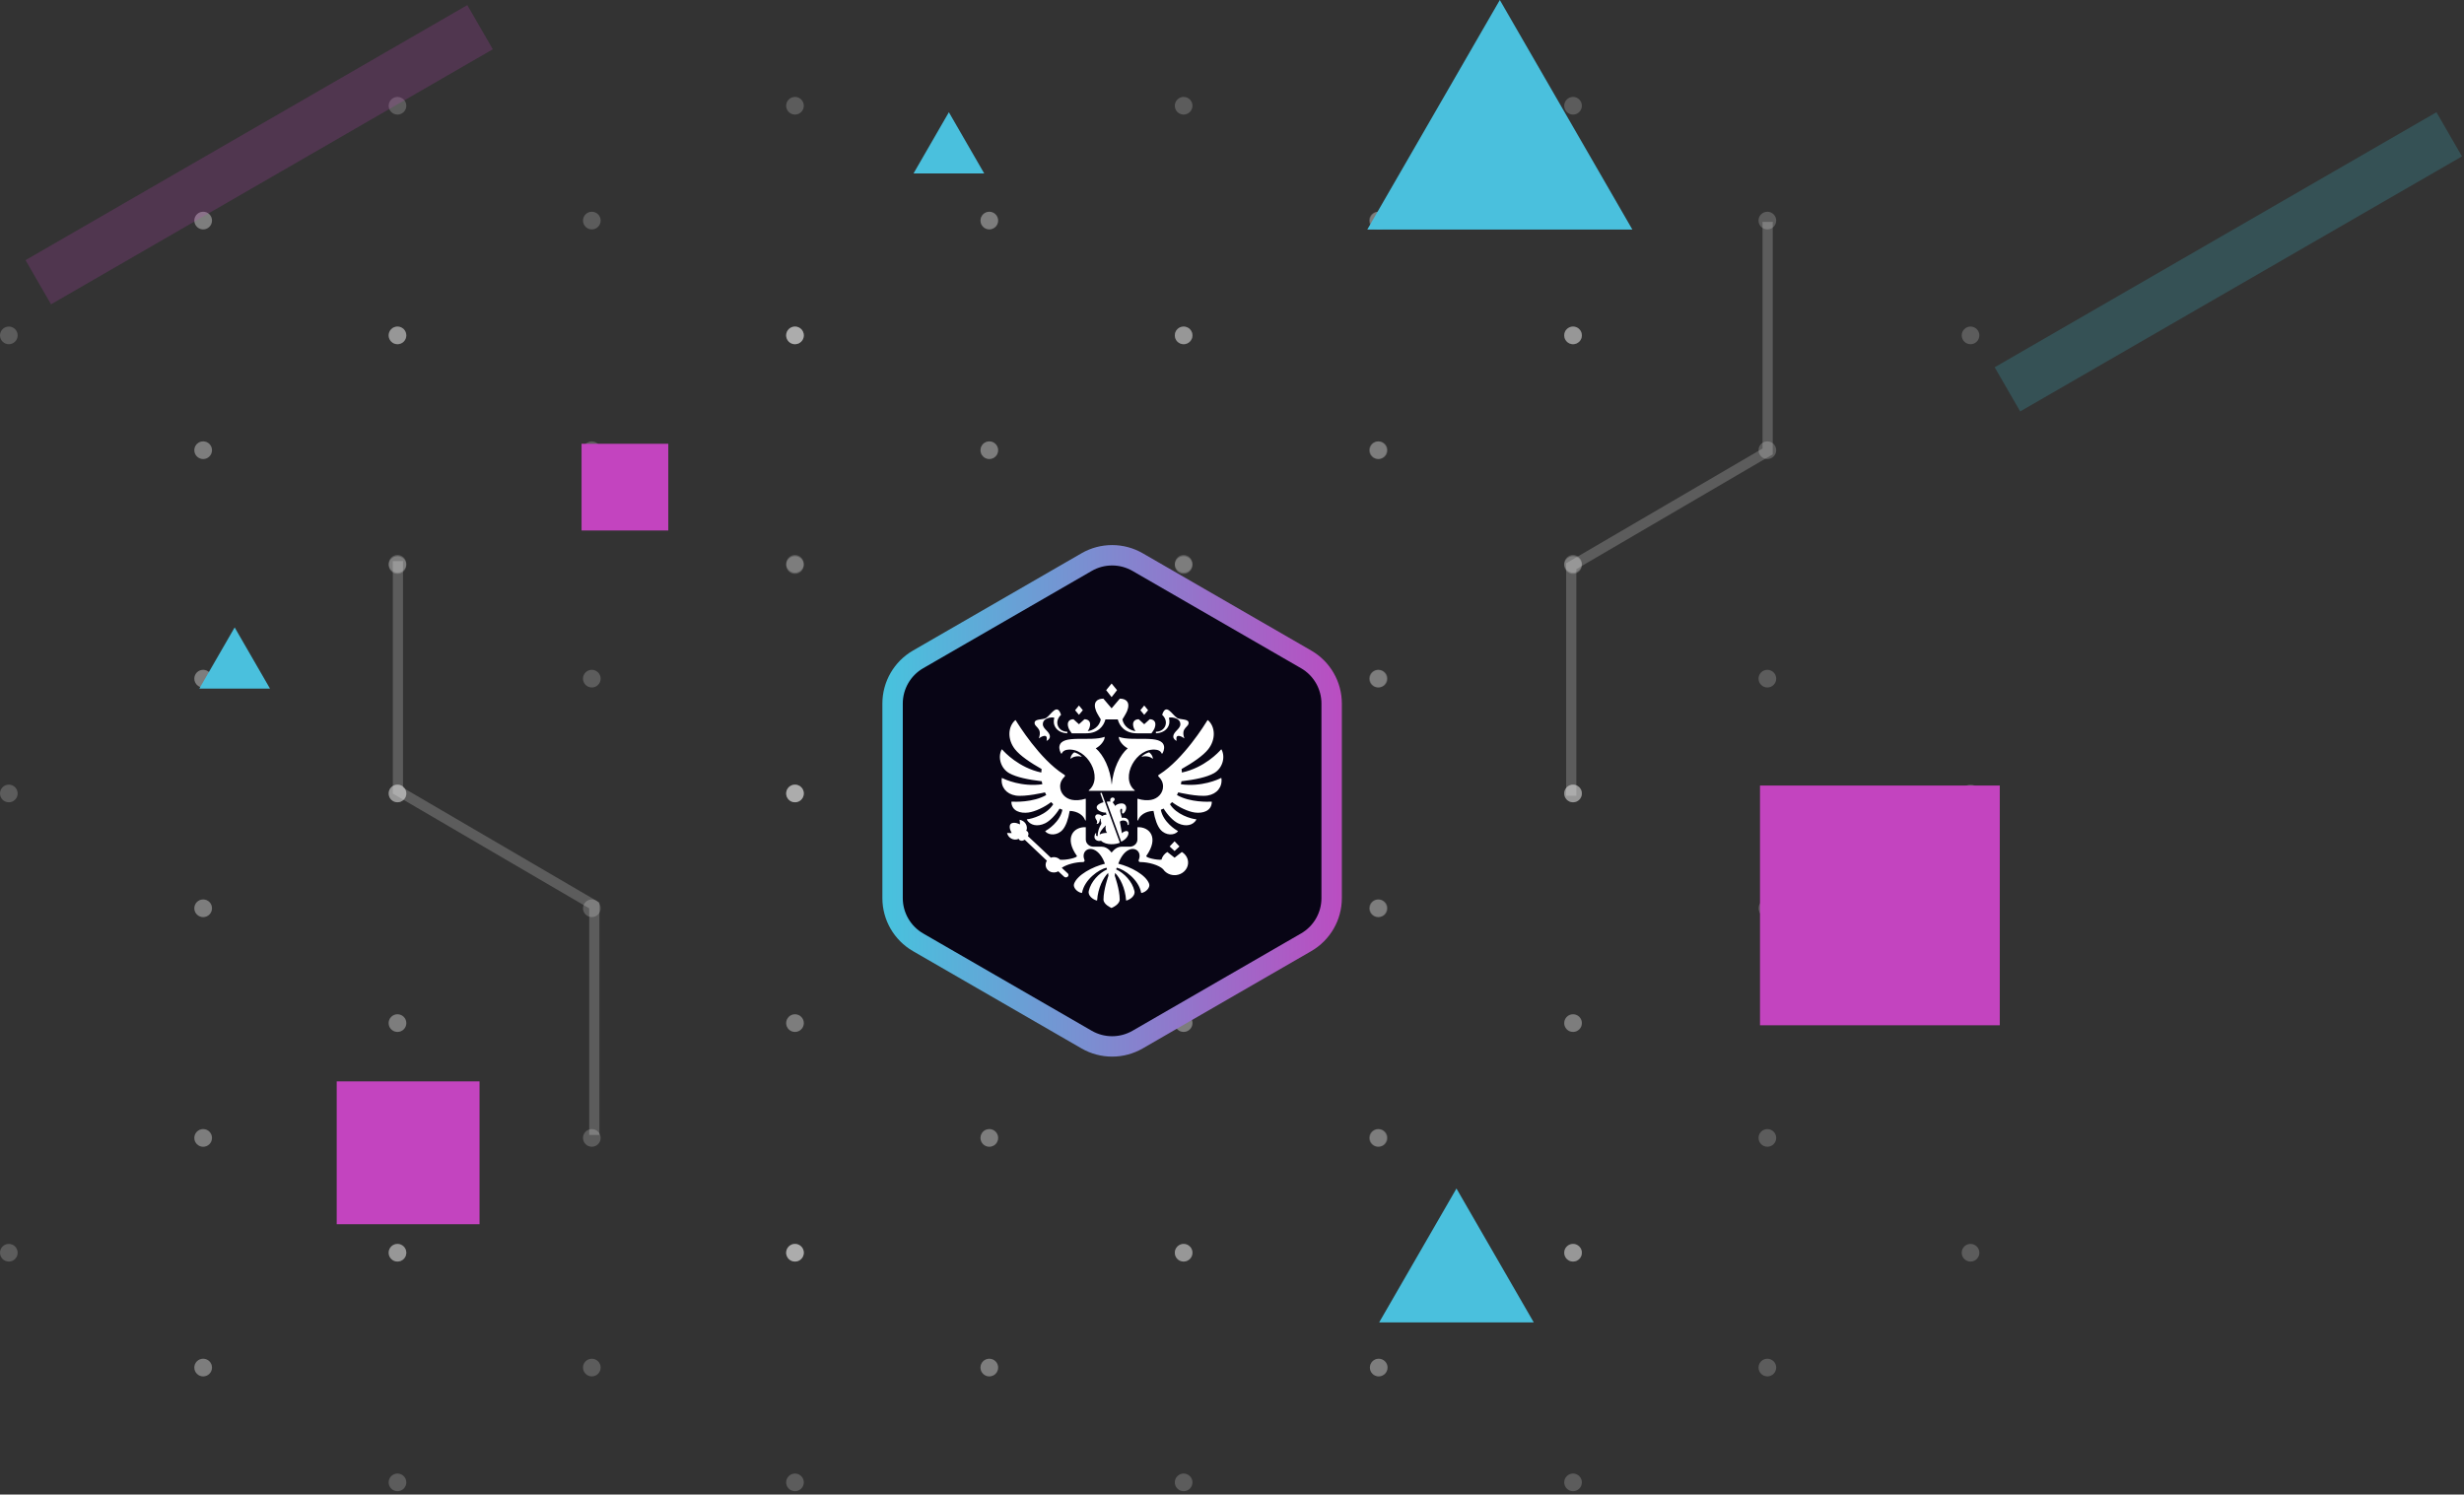 <?xml version="1.0" encoding="UTF-8"?> <svg xmlns="http://www.w3.org/2000/svg" width="483" height="293" viewBox="0 0 483 293" fill="none"><rect x="0" y="0" width="483" height="293" fill="#333333" stroke="none"/><circle cx="1.731" cy="245.59" r="1.731" fill="white" fill-opacity="0.2"></circle><circle cx="39.824" cy="223.081" r="1.731" fill="white" fill-opacity="0.2"></circle><circle cx="39.824" cy="268.1" r="1.731" fill="white" fill-opacity="0.2"></circle><circle cx="77.916" cy="245.59" r="1.731" fill="white" fill-opacity="0.2"></circle><circle cx="155.835" cy="245.59" r="1.731" fill="white" fill-opacity="0.2"></circle><circle cx="77.916" cy="200.572" r="1.731" fill="white" fill-opacity="0.2"></circle><circle cx="77.916" cy="110.769" r="1.731" fill="white" fill-opacity="0.2"></circle><circle cx="77.916" cy="245.59" r="1.731" fill="white" fill-opacity="0.2"></circle><circle cx="155.835" cy="200.572" r="1.731" fill="white" fill-opacity="0.2"></circle><circle cx="39.824" cy="223.081" r="1.731" fill="white" fill-opacity="0.2"></circle><circle cx="155.835" cy="110.769" r="1.731" fill="white" fill-opacity="0.2"></circle><circle cx="77.916" cy="245.59" r="1.731" fill="white" fill-opacity="0.2"></circle><circle cx="77.916" cy="290.609" r="1.731" fill="white" fill-opacity="0.2"></circle><circle cx="155.835" cy="245.59" r="1.731" fill="white" fill-opacity="0.2"></circle><circle cx="116.011" cy="223.081" r="1.731" fill="white" fill-opacity="0.2"></circle><circle cx="39.824" cy="268.1" r="1.731" fill="white" fill-opacity="0.2"></circle><circle cx="155.835" cy="245.59" r="1.731" fill="white" fill-opacity="0.2"></circle><circle cx="155.835" cy="290.609" r="1.731" fill="white" fill-opacity="0.2"></circle><circle cx="116.011" cy="268.1" r="1.731" fill="white" fill-opacity="0.2"></circle><circle cx="155.835" cy="245.59" r="1.731" fill="white" fill-opacity="0.2"></circle><circle cx="193.927" cy="223.081" r="1.731" fill="white" fill-opacity="0.2"></circle><circle cx="193.927" cy="268.1" r="1.731" fill="white" fill-opacity="0.2"></circle><circle cx="232.02" cy="200.572" r="1.731" fill="white" fill-opacity="0.2"></circle><circle cx="232.02" cy="245.59" r="1.731" fill="white" fill-opacity="0.2"></circle><circle cx="193.927" cy="223.081" r="1.731" fill="white" fill-opacity="0.2"></circle><circle cx="232.02" cy="110.769" r="1.731" fill="white" fill-opacity="0.2"></circle><circle cx="232.02" cy="245.59" r="1.731" fill="white" fill-opacity="0.2"></circle><circle cx="270.112" cy="223.081" r="1.731" fill="white" fill-opacity="0.2"></circle><circle cx="270.26" cy="223.081" r="1.731" fill="white" fill-opacity="0.2"></circle><circle cx="193.927" cy="268.1" r="1.731" fill="white" fill-opacity="0.2"></circle><circle cx="270.26" cy="268.1" r="1.731" fill="white" fill-opacity="0.2"></circle><circle cx="308.353" cy="200.572" r="1.731" fill="white" fill-opacity="0.2"></circle><circle cx="232.02" cy="245.59" r="1.731" fill="white" fill-opacity="0.2"></circle><circle cx="308.353" cy="245.59" r="1.731" fill="white" fill-opacity="0.2"></circle><circle cx="308.353" cy="110.769" r="1.731" fill="white" fill-opacity="0.2"></circle><circle cx="308.353" cy="245.59" r="1.731" fill="white" fill-opacity="0.2"></circle><circle cx="346.444" cy="223.081" r="1.731" fill="white" fill-opacity="0.2"></circle><circle cx="77.916" cy="155.553" r="1.731" fill="white" fill-opacity="0.2"></circle><circle cx="270.26" cy="268.1" r="1.731" fill="white" fill-opacity="0.2"></circle><circle cx="77.916" cy="110.534" r="1.731" fill="white" fill-opacity="0.2"></circle><circle cx="77.916" cy="155.553" r="1.731" fill="white" fill-opacity="0.2"></circle><circle cx="308.353" cy="245.59" r="1.731" fill="white" fill-opacity="0.2"></circle><circle cx="1.731" cy="155.553" r="1.731" fill="white" fill-opacity="0.2"></circle><circle cx="77.916" cy="155.553" r="1.731" fill="white" fill-opacity="0.2"></circle><circle cx="77.916" cy="200.572" r="1.731" fill="white" fill-opacity="0.2"></circle><circle cx="39.824" cy="133.044" r="1.731" fill="white" fill-opacity="0.2"></circle><circle cx="39.824" cy="178.062" r="1.731" fill="white" fill-opacity="0.2"></circle><circle cx="193.927" cy="133.044" r="1.731" fill="white" fill-opacity="0.2"></circle><circle cx="193.927" cy="178.062" r="1.731" fill="white" fill-opacity="0.2"></circle><circle cx="232.02" cy="155.553" r="1.731" fill="white" fill-opacity="0.2"></circle><circle cx="193.927" cy="133.044" r="1.731" fill="white" fill-opacity="0.2"></circle><circle cx="232.02" cy="110.534" r="1.731" fill="white" fill-opacity="0.2"></circle><circle cx="232.02" cy="155.553" r="1.731" fill="white" fill-opacity="0.2"></circle><circle cx="270.112" cy="133.044" r="1.731" fill="white" fill-opacity="0.2"></circle><circle cx="193.927" cy="178.062" r="1.731" fill="white" fill-opacity="0.2"></circle><circle cx="232.02" cy="155.553" r="1.731" fill="white" fill-opacity="0.2"></circle><circle cx="232.02" cy="200.572" r="1.731" fill="white" fill-opacity="0.2"></circle><circle cx="270.112" cy="178.062" r="1.731" fill="white" fill-opacity="0.2"></circle><circle cx="232.02" cy="290.609" r="1.731" fill="white" fill-opacity="0.2"></circle><circle cx="155.835" cy="155.553" r="1.731" fill="white" fill-opacity="0.2"></circle><circle cx="39.824" cy="133.044" r="1.731" fill="white" fill-opacity="0.2"></circle><circle cx="155.835" cy="110.534" r="1.731" fill="white" fill-opacity="0.2"></circle><circle cx="155.835" cy="155.553" r="1.731" fill="white" fill-opacity="0.2"></circle><circle cx="116.011" cy="133.044" r="1.731" fill="white" fill-opacity="0.2"></circle><circle cx="39.824" cy="178.062" r="1.731" fill="white" fill-opacity="0.2"></circle><circle cx="155.835" cy="155.553" r="1.731" fill="white" fill-opacity="0.2"></circle><circle cx="155.835" cy="200.572" r="1.731" fill="white" fill-opacity="0.2"></circle><circle cx="116.011" cy="178.062" r="1.731" fill="white" fill-opacity="0.2"></circle><circle cx="155.835" cy="155.553" r="1.731" fill="white" fill-opacity="0.2"></circle><circle cx="270.26" cy="133.044" r="1.731" fill="white" fill-opacity="0.2"></circle><circle cx="270.26" cy="178.062" r="1.731" fill="white" fill-opacity="0.2"></circle><circle cx="308.353" cy="155.553" r="1.731" fill="white" fill-opacity="0.2"></circle><circle cx="308.353" cy="110.534" r="1.731" fill="white" fill-opacity="0.2"></circle><circle cx="308.353" cy="155.553" r="1.731" fill="white" fill-opacity="0.2"></circle><circle cx="193.927" cy="43.241" r="1.731" fill="white" fill-opacity="0.2"></circle><circle cx="193.927" cy="88.26" r="1.731" fill="white" fill-opacity="0.2"></circle><circle cx="232.02" cy="65.75" r="1.731" fill="white" fill-opacity="0.2"></circle><circle cx="193.927" cy="43.241" r="1.731" fill="white" fill-opacity="0.2"></circle><circle cx="232.02" cy="20.732" r="1.731" fill="white" fill-opacity="0.2"></circle><circle cx="232.02" cy="65.75" r="1.731" fill="white" fill-opacity="0.2"></circle><circle cx="270.112" cy="43.241" r="1.731" fill="white" fill-opacity="0.2"></circle><circle cx="193.927" cy="88.26" r="1.731" fill="white" fill-opacity="0.2"></circle><circle cx="232.02" cy="65.75" r="1.731" fill="white" fill-opacity="0.2"></circle><circle cx="270.112" cy="88.26" r="1.731" fill="white" fill-opacity="0.2"></circle><circle cx="346.444" cy="133.044" r="1.731" fill="white" fill-opacity="0.2"></circle><circle cx="308.353" cy="155.553" r="1.731" fill="white" fill-opacity="0.2"></circle><circle cx="308.353" cy="200.572" r="1.731" fill="white" fill-opacity="0.2"></circle><circle cx="346.444" cy="178.062" r="1.731" fill="white" fill-opacity="0.2"></circle><circle cx="386.269" cy="155.553" r="1.731" fill="white" fill-opacity="0.2"></circle><circle cx="308.353" cy="290.609" r="1.731" fill="white" fill-opacity="0.2"></circle><circle cx="77.916" cy="65.75" r="1.731" fill="white" fill-opacity="0.2"></circle><circle cx="346.444" cy="268.1" r="1.731" fill="white" fill-opacity="0.2"></circle><circle cx="77.916" cy="20.732" r="1.731" fill="white" fill-opacity="0.2"></circle><circle cx="77.916" cy="65.75" r="1.731" fill="white" fill-opacity="0.2"></circle><circle cx="386.269" cy="245.59" r="1.731" fill="white" fill-opacity="0.2"></circle><circle cx="1.731" cy="65.75" r="1.731" fill="white" fill-opacity="0.2"></circle><circle cx="77.916" cy="65.75" r="1.731" fill="white" fill-opacity="0.2"></circle><circle cx="39.824" cy="43.241" r="1.731" fill="white" fill-opacity="0.2"></circle><circle cx="39.824" cy="88.26" r="1.731" fill="white" fill-opacity="0.2"></circle><circle cx="155.835" cy="65.75" r="1.731" fill="white" fill-opacity="0.2"></circle><circle cx="39.824" cy="43.241" r="1.731" fill="white" fill-opacity="0.2"></circle><circle cx="155.835" cy="20.732" r="1.731" fill="white" fill-opacity="0.2"></circle><circle cx="155.835" cy="65.75" r="1.731" fill="white" fill-opacity="0.2"></circle><circle cx="116.011" cy="43.241" r="1.731" fill="white" fill-opacity="0.2"></circle><circle cx="39.824" cy="88.26" r="1.731" fill="white" fill-opacity="0.2"></circle><circle cx="155.835" cy="65.75" r="1.731" fill="white" fill-opacity="0.2"></circle><circle cx="116.011" cy="88.26" r="1.731" fill="white" fill-opacity="0.2"></circle><circle cx="155.835" cy="65.75" r="1.731" fill="white" fill-opacity="0.2"></circle><circle cx="270.26" cy="43.241" r="1.731" fill="white" fill-opacity="0.2"></circle><circle cx="270.26" cy="88.26" r="1.731" fill="white" fill-opacity="0.2"></circle><circle cx="308.353" cy="65.75" r="1.731" fill="white" fill-opacity="0.2"></circle><circle cx="308.353" cy="20.732" r="1.731" fill="white" fill-opacity="0.2"></circle><circle cx="308.353" cy="65.75" r="1.731" fill="white" fill-opacity="0.2"></circle><circle cx="346.444" cy="43.241" r="1.731" fill="white" fill-opacity="0.2"></circle><circle cx="308.353" cy="65.75" r="1.731" fill="white" fill-opacity="0.2"></circle><circle cx="346.444" cy="88.26" r="1.731" fill="white" fill-opacity="0.2"></circle><circle cx="386.269" cy="65.75" r="1.731" fill="white" fill-opacity="0.2"></circle><rect x="345" y="154" width="47" height="47" fill="#C344BF"></rect><rect x="66" y="212" width="28" height="28" fill="#C344BF"></rect><rect x="114" y="87" width="17" height="17" fill="#C344BF"></rect><path d="M294 0L319.981 45H268.019L294 0Z" fill="#4AC0DD"></path><path d="M285.5 233L300.655 259.25H270.345L285.5 233Z" fill="#4AC0DD"></path><path d="M46 123L52.928 135H39.072L46 123Z" fill="#4AC0DD"></path><path d="M186 22L192.928 34H179.072L186 22Z" fill="#4AC0DD"></path><path d="M223 110.196L256.033 129.268C259.127 131.054 261.033 134.356 261.033 137.928V176.072C261.033 179.644 259.127 182.946 256.033 184.732L223 203.804C219.906 205.59 216.094 205.59 213 203.804L179.967 184.732C176.873 182.946 174.967 179.644 174.967 176.072V137.928C174.967 134.356 176.873 131.054 179.967 129.268L213 110.196C216.094 108.41 219.906 108.41 223 110.196Z" fill="#080515" stroke="url(#paint0_linear_15_1452)" stroke-width="4"></path><g clip-path="url(#clip0_15_1452)"><g clip-path="url(#clip1_15_1452)"><path fill-rule="evenodd" clip-rule="evenodd" d="M225.99 148.775C225.306 148.175 224.321 148.189 223.756 148.363C224.126 147.908 224.988 147.536 225.242 147.491C225.436 147.563 225.99 148.133 225.99 148.775ZM228.177 146.289C227.726 143.881 222.128 145.477 219.309 144.453C219.255 145.156 220.177 146.281 221.059 146.697C219.551 148.005 218.198 150.641 217.925 153.861C217.653 150.641 216.299 148.005 214.792 146.697C215.674 146.281 216.596 145.156 216.542 144.453C213.723 145.477 208.124 143.881 207.673 146.289C207.578 146.799 207.824 147.576 208.089 147.799C208.136 147.638 208.384 147.109 209.164 146.991C213.108 146.395 216.401 152.474 213.429 154.931C213.383 154.969 213.409 155.038 213.47 155.038H222.381C222.442 155.038 222.468 154.969 222.423 154.931C219.45 152.474 222.743 146.395 226.687 146.991C227.468 147.109 227.714 147.638 227.762 147.799C228.027 147.576 228.272 146.799 228.177 146.289ZM229.136 140.761C229.065 140.533 231.378 140.528 231.378 141.975C231.378 142.945 229.994 143.404 229.994 144.411C229.994 144.88 230.499 145.224 230.654 145.224C230.297 143.608 231.77 144.453 232.168 144.756C231.378 142.582 233.157 142.596 232.982 141.599C232.86 140.903 231.313 141.113 230.754 140.761C229.76 140.135 228.585 137.702 227.81 140.135C229.254 141.476 228.414 143.449 226.581 143.449C226.581 143.449 226.571 143.738 226.588 143.761C228.774 143.654 229.536 142.047 229.136 140.761ZM203.629 144.756C204.027 144.453 205.5 143.608 205.145 145.224C205.299 145.224 205.803 144.88 205.803 144.411C205.803 143.404 204.42 142.945 204.42 141.975C204.42 140.527 206.732 140.533 206.662 140.761C206.262 142.047 207.024 143.654 209.211 143.761C209.227 143.738 209.216 143.449 209.216 143.449C207.384 143.449 206.544 141.476 207.987 140.135C207.213 137.702 206.037 140.135 205.044 140.761C204.484 141.113 202.937 140.903 202.815 141.599C202.641 142.596 204.42 142.582 203.629 144.756ZM209.837 148.775C210.522 148.175 211.507 148.189 212.071 148.363C211.703 147.908 210.839 147.536 210.586 147.491C210.392 147.563 209.837 148.133 209.837 148.775ZM218.965 135.3L217.899 134L216.832 135.3L217.899 136.669L218.965 135.3ZM225.053 139.232L224.295 138.308L223.537 139.232L224.295 140.135L225.053 139.232ZM231.205 165.943L230.243 164.926L229.282 165.943L230.243 166.836L231.205 165.943ZM212.261 139.232L211.503 138.308L210.745 139.232L211.503 140.135L212.261 139.232ZM210.089 143.761H212.917C215.296 143.761 216.366 142.301 216.689 141.036H219.109C219.432 142.302 220.502 143.761 222.881 143.761H225.709C225.709 143.761 226.204 143.09 226.328 142.758C226.775 141.561 226.204 141.003 225.371 141.003L224.295 141.979L223.218 141.003C222.385 141.003 221.814 141.561 222.261 142.758C222.318 142.91 222.454 143.135 222.584 143.333C221.58 143.195 220.299 142.508 220.018 141.036C220.018 141.036 220.759 139.857 220.946 139.381C221.614 137.666 220.76 136.965 219.511 136.965L217.899 138.861L216.286 136.965C215.037 136.965 214.183 137.666 214.853 139.381C215.038 139.858 215.78 141.036 215.78 141.036C215.499 142.508 214.218 143.195 213.214 143.333C213.344 143.135 213.48 142.91 213.536 142.758C213.982 141.561 213.413 141.003 212.579 141.003L211.503 141.979L210.426 141.003C209.593 141.003 209.023 141.561 209.469 142.758C209.593 143.09 210.089 143.761 210.089 143.761ZM239.334 152.529C238.787 152.806 235.584 154.306 231.481 153.751C231.524 153.556 231.56 153.359 231.589 153.161C234.32 152.834 236.54 152.371 237.955 151.584C239.567 150.686 240.272 148.544 239.458 146.95C239.437 146.91 239.379 146.903 239.35 146.936C238.904 147.45 236.099 150.5 231.681 151.449C231.669 151.22 231.648 150.992 231.618 150.765C233.764 149.548 235.859 148.145 236.857 146.863C238.365 144.924 238.226 142.452 236.791 141.191C236.776 141.178 236.757 141.172 236.737 141.175C236.718 141.178 236.7 141.189 236.69 141.205C236.236 141.954 231.986 148.823 227.32 151.788C227.263 151.825 227.205 151.86 227.148 151.895C227.014 151.977 226.999 152.15 227.113 152.254C227.651 152.741 227.986 153.42 227.986 154.173C227.986 155.482 226.976 156.572 225.642 156.808C224.963 156.939 223.984 156.901 223.044 156.59C223.002 156.577 222.958 156.605 222.958 156.647V160.795C222.958 160.862 223.06 160.878 223.084 160.814C223.655 159.3 225.366 158.978 226.115 158.978C226.384 160.597 226.865 161.937 227.49 162.659C228.507 163.831 230.169 163.815 230.889 163.004C230.901 162.991 230.906 162.973 230.903 162.955C230.9 162.937 230.889 162.922 230.873 162.914C230.45 162.67 228.028 161.183 227.543 158.746C227.734 158.68 227.921 158.606 228.1 158.517C228.882 159.811 230.02 160.964 230.936 161.404C232.475 162.142 233.884 161.783 234.508 160.702C234.531 160.664 234.503 160.617 234.457 160.613C233.505 160.536 230.584 159.699 229.34 157.659C229.483 157.529 229.622 157.392 229.752 157.247C231.053 158.238 232.894 159.114 234.211 159.293C235.753 159.502 237.5 159.011 237.542 157.218C237.543 157.182 237.511 157.152 237.473 157.155C236.925 157.188 233.296 157.346 230.71 155.861C230.8 155.691 230.884 155.517 230.961 155.34C230.961 155.34 234.868 156.264 236.72 155.958C238.559 155.654 239.637 154.283 239.428 152.577C239.423 152.534 239.373 152.509 239.334 152.529ZM204.836 155.34C204.914 155.517 204.998 155.691 205.088 155.862C202.503 157.345 198.876 157.189 198.325 157.155C198.287 157.153 198.254 157.183 198.255 157.219C198.298 159.011 200.044 159.503 201.586 159.293C202.903 159.114 204.744 158.238 206.045 157.247C206.176 157.392 206.315 157.529 206.457 157.66C205.213 159.699 202.292 160.537 201.34 160.613C201.294 160.617 201.267 160.664 201.289 160.702C201.914 161.783 203.323 162.142 204.862 161.404C205.778 160.964 206.916 159.811 207.698 158.518C207.877 158.606 208.064 158.68 208.254 158.747C207.77 161.183 205.348 162.67 204.924 162.914C204.909 162.922 204.898 162.938 204.895 162.955C204.891 162.973 204.896 162.991 204.908 163.004C205.629 163.815 207.291 163.831 208.308 162.659C208.933 161.937 209.414 160.597 209.683 158.978C210.432 158.978 212.142 159.3 212.714 160.814C212.739 160.878 212.84 160.862 212.84 160.795V156.647C212.84 156.605 212.795 156.577 212.753 156.59C211.813 156.901 210.834 156.939 210.157 156.808C208.822 156.572 207.812 155.483 207.812 154.173C207.812 153.42 208.147 152.74 208.684 152.253C208.799 152.15 208.784 151.976 208.651 151.895C208.592 151.86 208.534 151.825 208.477 151.788C203.814 148.824 199.566 141.96 199.109 141.206C199.087 141.171 199.036 141.164 199.005 141.191C197.572 142.453 197.432 144.925 198.941 146.863C199.938 148.145 202.033 149.547 204.179 150.764C204.149 150.992 204.128 151.22 204.117 151.449C199.702 150.501 196.9 147.455 196.449 146.938C196.419 146.903 196.359 146.91 196.339 146.95C195.527 148.545 196.232 150.686 197.843 151.584C199.257 152.371 201.477 152.834 204.208 153.16C204.238 153.358 204.274 153.556 204.316 153.751C200.217 154.306 197.016 152.809 196.465 152.53C196.424 152.509 196.375 152.535 196.37 152.578C196.162 154.284 197.239 155.654 199.079 155.958C200.929 156.264 204.836 155.34 204.836 155.34ZM230.243 168.146L228.82 167.026C228.252 167.364 227.834 167.901 227.672 168.531C226.816 168.651 224.481 168.132 224.708 167.789C227.267 164.19 225.31 162.047 222.958 162.167V164.583C222.958 165.36 222.281 165.988 221.446 165.988H219.822C218.657 165.988 217.899 167.16 217.899 167.16C217.899 167.16 217.14 165.988 215.975 165.988H214.351C213.516 165.988 212.84 165.36 212.84 164.583V162.167C210.488 162.048 208.53 164.19 211.089 167.789C211.314 168.129 208.914 168.674 207.789 168.536C207.492 168.229 207.065 168.035 206.586 168.035C206.382 168.035 206.18 168.071 205.989 168.142C205.989 168.142 201.566 163.954 201.485 163.914L201.522 163.829C201.774 163.358 201.388 162.844 201.145 162.88C201.428 162.541 201.441 161.054 199.87 160.71C199.916 161.009 199.939 161.618 199.939 161.618C199.939 161.618 198.727 160.963 198.118 161.528C197.583 162.162 198.326 163.31 198.326 163.31C198.326 163.31 197.705 163.326 197.399 163.3C197.849 164.82 199.357 164.713 199.683 164.413C199.662 164.655 200.207 164.999 200.669 164.723L200.872 164.624C200.908 164.672 205.216 168.742 205.216 168.742C205.018 169.036 204.924 169.396 204.989 169.78C205.091 170.381 205.591 170.878 206.23 171.007C206.681 171.098 207.105 171.01 207.445 170.811L208.585 171.87C208.687 171.962 208.824 172.019 208.977 172.008C209.256 171.99 209.465 171.763 209.444 171.504C209.435 171.387 209.375 171.287 209.293 171.211C209.274 171.191 208.131 170.129 208.131 170.129C209.074 169.468 210.831 169.002 212.29 169.002C212.546 169.002 212.666 168.785 212.578 168.573C211.917 166.984 213.338 165.833 214.807 166.77C215.448 167.178 216.1 167.983 216.59 169.326C214.179 169.91 211.152 171.518 210.539 173.273C210.304 173.951 211.083 174.875 212.029 175.061C212.045 175.065 212.063 175.062 212.077 175.053C212.092 175.043 212.102 175.029 212.105 175.012C212.599 172.391 215.418 170.438 216.884 170.106C216.958 170.304 216.934 170.24 217.008 170.437C215.41 171.192 213.861 172.785 213.419 174.679C213.216 175.547 214.183 176.328 214.982 176.543C215.022 176.553 215.062 176.525 215.064 176.486C215.216 174.091 216.273 172.057 217.221 171.132C217.247 171.312 217.266 171.494 217.279 171.677C217.279 171.677 216.309 174.38 216.309 176.352C216.309 177.27 217.673 177.91 217.874 178C218.126 177.91 219.489 177.27 219.489 176.352C219.489 174.38 218.519 171.677 218.519 171.677C218.532 171.494 218.552 171.312 218.578 171.132C219.525 172.057 220.583 174.09 220.734 176.486C220.736 176.524 220.776 176.553 220.816 176.542C221.615 176.329 222.582 175.547 222.379 174.679C221.936 172.785 220.388 171.192 218.791 170.437C218.864 170.24 218.84 170.304 218.914 170.106C220.381 170.438 223.199 172.391 223.693 175.012C223.696 175.028 223.706 175.043 223.721 175.052C223.735 175.062 223.753 175.065 223.769 175.061C224.715 174.875 225.495 173.951 225.258 173.274C224.647 171.518 221.619 169.91 219.208 169.326C219.699 167.983 220.35 167.178 220.991 166.77C222.46 165.833 223.88 166.984 223.22 168.573C223.131 168.785 223.251 169.002 223.508 169.002C225.158 169.002 227.19 169.598 227.994 170.397C228.508 171.168 229.458 171.662 230.529 171.556C231.747 171.437 232.74 170.522 232.877 169.391C232.997 168.4 232.484 167.511 231.668 167.026L230.243 168.146ZM219.751 160.928C220.259 160.74 221.054 160.892 221.027 161.624C221.02 161.79 221.253 161.79 221.27 161.621C221.422 160.524 220.681 160.208 219.905 160.337C219.809 159.96 219.73 159.63 219.64 159.304C219.569 159.04 219.543 158.543 219.849 158.543C220.014 158.543 219.947 159.005 219.932 159.204C219.918 159.378 219.981 159.484 220.122 159.489C220.211 159.493 220.321 159.38 220.387 159.305C220.83 158.803 220.933 158.026 220.414 157.652C219.979 157.337 218.889 157.571 218.59 158.019C218.545 157.85 218.329 157.572 218.225 157.45C218.124 157.332 218.098 157.251 218.238 157.147C218.303 157.097 218.502 156.899 218.502 156.695C218.502 156.575 218.408 156.352 218.111 156.352C217.877 156.352 217.616 156.514 217.616 156.876C217.616 156.957 217.636 157.043 217.688 157.135C217.54 157.111 217.138 157.121 216.931 157.172L219.787 165.01C220.605 164.607 221.204 163.968 221.204 163.282C221.204 162.698 220.343 162.892 219.925 163.348C219.791 162.607 219.671 161.922 219.541 161.24C219.505 161.052 219.6 160.985 219.751 160.928ZM215.712 155.603L216.312 157.27C215.799 157.393 214.972 157.767 214.972 158.263C214.972 158.924 216.141 159.354 216.817 159.302C216.783 159.453 216.822 159.587 216.927 159.71C216.682 159.71 216.219 159.824 216.067 159.988C215.709 159.654 215.148 159.533 214.882 159.736C214.614 159.941 214.606 160.287 214.885 160.679C215.08 160.951 215.153 161.219 214.934 161.533C215.749 161.533 215.449 160.474 215.768 160.474C215.726 160.679 215.752 160.917 215.845 161.181C215.906 161.356 215.906 161.48 215.801 161.649C215.538 162.069 215.129 163.034 215.185 163.906C214.918 163.905 214.782 163.839 214.876 163.475C214.911 163.339 214.827 163.242 214.716 163.409C214.594 163.594 214.534 163.909 214.534 164.044C214.534 164.821 215.46 164.977 215.813 164.813C216.835 165.802 218.843 165.538 219.515 165.206L215.98 155.508C215.908 155.325 215.649 155.413 215.712 155.603ZM215.59 163.592C215.517 163.192 216.072 162.479 216.779 161.79C216.629 162.239 216.722 163.012 217.017 163.279C216.504 163.279 215.896 163.375 215.59 163.592Z" fill="white"></path></g></g><path d="M308 156V111L346.5 88.5V43.5" stroke="white" stroke-opacity="0.2" stroke-width="2"></path><path d="M78 110V155L116.5 177.5V222.5" stroke="white" stroke-opacity="0.2" stroke-width="2"></path><rect opacity="0.2" x="477.603" y="22" width="10" height="100" transform="rotate(60 477.603 22)" fill="#3ECCE0"></rect><rect opacity="0.2" x="91.603" y="1" width="10" height="100" transform="rotate(60 91.603 1)" fill="#C344BF"></rect><defs><linearGradient id="paint0_linear_15_1452" x1="166" y1="157" x2="270" y2="157" gradientUnits="userSpaceOnUse"><stop stop-color="#3ECCE0"></stop><stop offset="1" stop-color="#C344BF"></stop></linearGradient><clipPath id="clip0_15_1452"><rect width="44" height="44" fill="white" transform="translate(196 134)"></rect></clipPath><clipPath id="clip1_15_1452"><rect width="44" height="44" fill="white" transform="translate(196 134)"></rect></clipPath></defs></svg> 